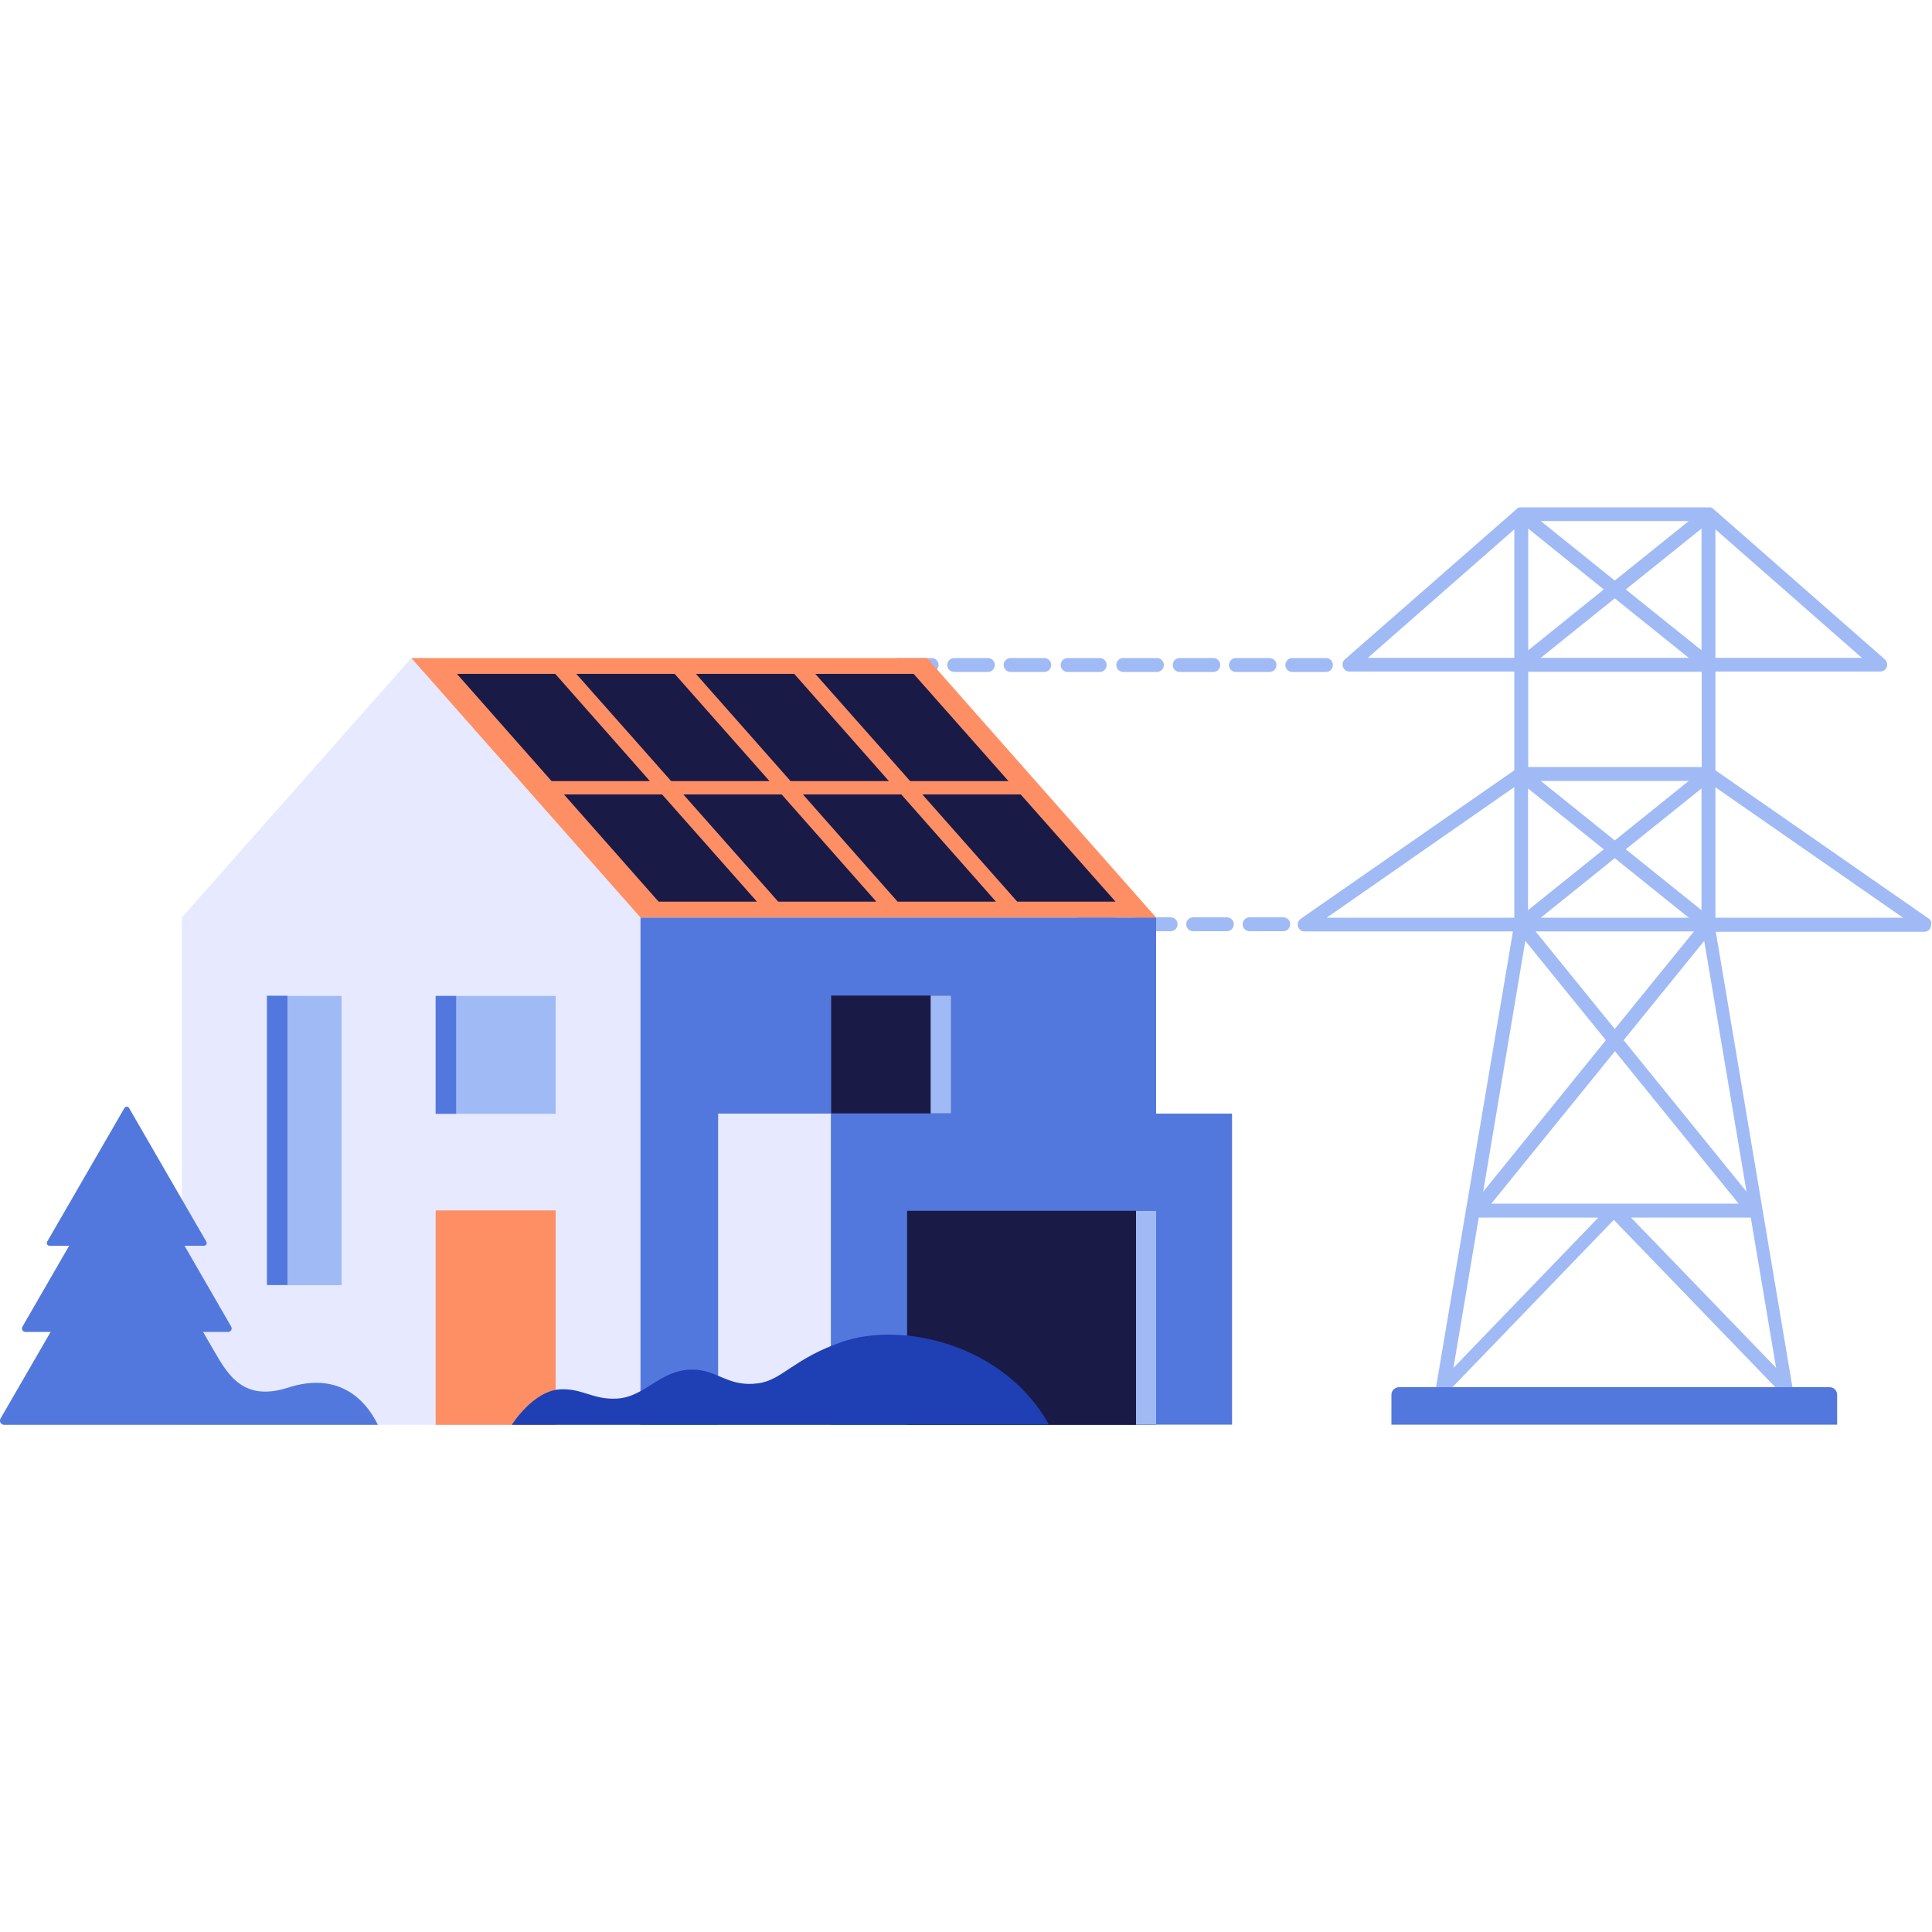 <?xml version="1.0" encoding="utf-8"?>
<!-- Generator: Adobe Illustrator 25.0.1, SVG Export Plug-In . SVG Version: 6.00 Build 0)  -->
<svg version="1.1" id="illu" xmlns="http://www.w3.org/2000/svg" xmlns:xlink="http://www.w3.org/1999/xlink" x="0px" y="0px"
	 viewBox="0 0 1000 1000" style="enable-background:new 0 0 1000 1000;" xml:space="preserve">
<style type="text/css">
	.st0{fill:#A0BAF6;}
	.st1{fill:#E6E9FF;}
	.st2{fill:#5378DD;}
	.st3{fill:#1A1A47;}
	.st4{fill:#FE8F65;}
	.st5{fill:#1E40B4;}
</style>
<path class="st0" d="M998.5,475.6l-110.6-76.9v-51.1h85.3c2,0,3.6-1.6,3.6-3.6c0-1-0.4-2-1.2-2.7l-88.9-78l0,0l-0.2-0.1l-0.1-0.1
	l-0.1-0.1l-0.2-0.1l-0.2-0.1l-0.2-0.1l-0.2-0.1l-0.1,0h-0.1l-0.2,0H885h-0.2h-0.2h-0.3h-97H787h-0.1h-0.2h-0.2l-0.2,0.1l0,0
	l-0.2,0.1l-0.1,0l-0.2,0.1l-0.2,0.1l-0.2,0.1l-0.1,0.1l-0.1,0.1l-0.1,0.1l0,0l-89,77.9c-1.5,1.3-1.6,3.6-0.3,5.1
	c0.7,0.8,1.7,1.2,2.7,1.2h85.3v51.1l-110.6,76.9c-1.6,1.1-2,3.4-0.9,5c0.7,1,1.7,1.5,2.9,1.5h107.9l-39.8,235.9l0,0c0,0,0,0.1,0,0.1
	c0,0.2,0,0.4,0,0.6c0,0.1,0,0.2,0,0.3s0,0.2,0,0.4s0.1,0.2,0.1,0.3s0.1,0.2,0.1,0.4c0,0.1,0.1,0.2,0.2,0.3c0.1,0.1,0.1,0.2,0.2,0.3
	c0.1,0.1,0.2,0.2,0.3,0.3c0.1,0.1,0.1,0.2,0.2,0.2l0,0c0.1,0.1,0.2,0.2,0.3,0.2c0.1,0.1,0.2,0.1,0.2,0.2h0.1
	c0.2,0.1,0.3,0.2,0.5,0.3h0.1c0.2,0.1,0.4,0.1,0.5,0.2l0,0c0.2,0,0.4,0,0.5,0l0,0c0.2,0,0.4,0,0.7-0.1l0.2-0.1l0.4-0.1
	c0.1,0,0.2-0.1,0.2-0.1c0.1-0.1,0.2-0.1,0.3-0.2l0.2-0.2c0.1-0.1,0.2-0.2,0.3-0.3l0.1-0.1l86.3-89.5l86.4,89.5c0,0,0.1,0.1,0.1,0.1
	c0.1,0.1,0.2,0.2,0.3,0.3l0.2,0.2c0.1,0.1,0.2,0.1,0.3,0.2c0.1,0,0.2,0.1,0.3,0.1c0.1,0,0.2,0.1,0.4,0.1l0.3,0.1c0.1,0,0.3,0,0.4,0
	h0.2l0,0c0.2,0,0.4,0,0.6,0l0,0c0.3,0,0.5,0,0.8,0c0.1,0,0.2-0.1,0.3-0.2c0.1,0,0.2-0.1,0.3-0.2c0.2-0.1,0.4-0.3,0.6-0.4l0,0
	l0.1-0.1c0.1-0.1,0.2-0.3,0.3-0.4c0.1-0.1,0.1-0.2,0.2-0.3c0.1-0.1,0.1-0.2,0.2-0.3c0-0.1,0.1-0.2,0.1-0.3c0-0.1,0.1-0.2,0.1-0.3
	c0-0.1,0-0.2,0-0.3c0-0.1,0-0.2,0-0.3c0-0.2,0-0.4,0-0.5c0,0,0-0.1,0-0.2l0,0l-39.7-235.9h107.9c2,0,3.6-1.6,3.5-3.6
	C999.9,477.4,999.4,476.3,998.5,475.6L998.5,475.6z M835.8,269.7h38.3l-38.3,30.8l-38.3-30.8H835.8z M790.9,408.1l39.2,31.5
	l-39.2,31.5V408.1z M835.8,444.2l38.3,30.8h-76.6L835.8,444.2z M880.7,471.1l-39.2-31.5l39.2-31.5V471.1z M835.8,435l-38.3-30.8
	h76.6L835.8,435z M876.8,482.1l-41,50.5l-41-50.5H876.8z M880.7,336.6l-39.2-31.5l39.2-31.5L880.7,336.6z M874.1,340.5h-76.6
	l38.3-30.8L874.1,340.5z M830.1,305.1L791,336.6v-63L830.1,305.1z M791,347.7h89.8V397H791V347.7z M831.2,538.4l-63.5,78.4
	L789.5,487L831.2,538.4z M771.9,623l64-78.9l64,78.9H771.9z M765.4,630.2h61.9l-75,77.8L765.4,630.2z M906.2,630.2l13.1,77.8
	l-75.1-77.8L906.2,630.2z M840.4,538.4l41.7-51.4L904,616.8L840.4,538.4z M887.9,340.5V274l75.8,66.5L887.9,340.5z M783.8,274v66.5
	H708L783.8,274z M783.8,407.4V475h-97.1L783.8,407.4z M887.9,475v-67.5L985,475H887.9z"/>
<path class="st0" d="M664,482h-17c-2,0.1-3.7-1.4-3.8-3.4c-0.1-2,1.4-3.7,3.4-3.8c0.1,0,0.3,0,0.4,0h17c2-0.1,3.7,1.4,3.8,3.4
	c0.1,2-1.4,3.7-3.4,3.8C664.3,482,664.1,482,664,482z M634.8,482h-17c-2,0.1-3.7-1.4-3.8-3.4c-0.1-2,1.4-3.7,3.4-3.8
	c0.1,0,0.3,0,0.4,0h17c2-0.1,3.7,1.4,3.8,3.4c0.1,2-1.4,3.7-3.4,3.8C635.1,482,635,482,634.8,482z M605.7,482h-17
	c-2,0.1-3.7-1.4-3.8-3.4c-0.1-2,1.4-3.7,3.4-3.8c0.1,0,0.3,0,0.4,0h17c2-0.1,3.7,1.4,3.8,3.4c0.1,2-1.4,3.7-3.4,3.8
	C605.9,482,605.8,482,605.7,482z M576.5,482h-17c-2,0.1-3.7-1.4-3.8-3.4c-0.1-2,1.4-3.7,3.4-3.8c0.1,0,0.3,0,0.4,0h17
	c2-0.1,3.7,1.4,3.8,3.4c0.1,2-1.4,3.7-3.4,3.8C576.8,482,576.6,482,576.5,482z"/>
<path class="st0" d="M686.1,347.8h-17c-2,0.1-3.7-1.4-3.8-3.4c-0.1-2,1.4-3.7,3.4-3.8c0.1,0,0.3,0,0.4,0h17c2-0.1,3.7,1.4,3.8,3.4
	c0.1,2-1.4,3.7-3.4,3.8C686.3,347.8,686.2,347.8,686.1,347.8z M656.9,347.8h-17c-2,0.1-3.7-1.4-3.8-3.4c-0.1-2,1.4-3.7,3.4-3.8
	c0.1,0,0.3,0,0.4,0h17c2-0.1,3.7,1.4,3.8,3.4c0.1,2-1.4,3.7-3.4,3.8C657.2,347.8,657,347.8,656.9,347.8z M627.8,347.8h-17
	c-2,0.1-3.7-1.4-3.8-3.4c-0.1-2,1.4-3.7,3.4-3.8c0.1,0,0.3,0,0.4,0h17c2-0.1,3.7,1.4,3.8,3.4c0.1,2-1.4,3.7-3.4,3.8
	C628,347.8,627.9,347.8,627.8,347.8z M598.6,347.8h-17c-2,0.1-3.7-1.4-3.8-3.4c-0.1-2,1.4-3.7,3.4-3.8c0.1,0,0.3,0,0.4,0h17
	c2-0.1,3.7,1.4,3.8,3.4c0.1,2-1.4,3.7-3.4,3.8C598.8,347.8,598.7,347.8,598.6,347.8z M569.4,347.8h-17c-2-0.1-3.5-1.8-3.4-3.8
	c0.1-1.8,1.6-3.3,3.4-3.4h17c2,0.1,3.5,1.8,3.4,3.8C572.7,346.2,571.3,347.7,569.4,347.8z M540.3,347.8h-17c-2,0.1-3.7-1.4-3.8-3.4
	c-0.1-2,1.4-3.7,3.4-3.8c0.1,0,0.3,0,0.4,0h17c2-0.1,3.7,1.4,3.8,3.4c0.1,2-1.4,3.7-3.4,3.8C540.5,347.8,540.4,347.8,540.3,347.8z
	 M511.1,347.8h-17c-2,0.1-3.7-1.4-3.8-3.4c-0.1-2,1.4-3.7,3.4-3.8c0.1,0,0.3,0,0.4,0h17c2-0.1,3.7,1.4,3.8,3.4
	c0.1,2-1.4,3.7-3.4,3.8C511.4,347.8,511.2,347.8,511.1,347.8z M482,347.8h-17c-2,0.1-3.7-1.4-3.8-3.4c-0.1-2,1.4-3.7,3.4-3.8
	c0.1,0,0.3,0,0.4,0h17c2-0.1,3.7,1.4,3.8,3.4c0.1,2-1.4,3.7-3.4,3.8C482.3,347.8,482.1,347.8,482,347.8L482,347.8z"/>
<polygon class="st1" points="212.9,340.6 94.2,474.8 94.2,737.5 331.5,737.5 331.5,474.8 "/>
<rect x="331.5" y="474.9" class="st2" width="266.9" height="262.6"/>
<rect x="430.2" y="515.3" class="st3" width="62.1" height="61"/>
<rect x="481.7" y="515.3" class="st0" width="10.6" height="61"/>
<rect x="138.2" y="515.5" class="st0" width="38.6" height="149.7"/>
<rect x="138.2" y="515.4" class="st2" width="10.6" height="149.7"/>
<rect x="225.5" y="515.5" class="st0" width="62.1" height="61"/>
<rect x="225.5" y="515.5" class="st2" width="10.6" height="61"/>
<rect x="225.5" y="626.5" class="st4" width="62.1" height="111"/>
<rect x="371.7" y="576.4" class="st1" width="58.4" height="161"/>
<rect x="430.2" y="576.4" class="st2" width="207.5" height="161"/>
<rect x="469.5" y="626.7" class="st3" width="128.9" height="110.8"/>
<rect x="588" y="626.7" class="st0" width="10.4" height="110.8"/>
<path class="st5" d="M543,737.5c-23.2-41.8-76.2-53.8-107.3-42.9c-25.1,8.7-30.9,19.8-43.3,21.4c-15.6,2.1-20.9-7-33.8-7.1
	c-16.8-0.2-24.6,14.2-39.2,15c-12.4,0.7-17.7-5.2-29-4.8c-14.3,0.4-25.5,18.4-25.5,18.4L543,737.5z"/>
<path class="st2" d="M149.2,718.2c-23.2,7.5-31.2-6.6-38.3-18.8l-5.8-10h13c1,0,1.8-0.8,1.8-1.8c0-0.3-0.1-0.6-0.2-0.9l-24.2-41.9
	h10.1c0.8,0,1.4-0.6,1.4-1.4c0-0.2-0.1-0.5-0.2-0.7l-20-34.6l-20-34.6c-0.4-0.7-1.2-0.9-1.9-0.5c-0.2,0.1-0.4,0.3-0.5,0.5l-20,34.6
	l-20,34.6c-0.4,0.7-0.2,1.5,0.5,1.9c0.2,0.1,0.4,0.2,0.7,0.2h10.2l-24.2,41.9c-0.5,0.9-0.2,2,0.7,2.5c0.3,0.2,0.6,0.2,0.9,0.2h13
	L0.3,734.2c-0.6,1-0.3,2.4,0.8,3c0.3,0.2,0.7,0.3,1.1,0.3h193.4C188.2,722.3,173.4,710.4,149.2,718.2z"/>
<polygon class="st4" points="479.8,340.6 212.9,340.6 331.5,474.9 598.4,474.9 "/>
<polygon class="st3" points="287.4,348.8 236.5,348.8 285.5,404.3 336.4,404.3 "/>
<polygon class="st3" points="349.2,348.8 298.3,348.8 347.4,404.3 398.3,404.3 "/>
<polygon class="st3" points="411.1,348.8 360.2,348.8 409.2,404.3 460.1,404.3 "/>
<polygon class="st3" points="472.9,348.8 422,348.8 471.1,404.3 522,404.3 "/>
<polygon class="st3" points="342.7,411.2 291.9,411.2 340.9,466.7 391.8,466.7 "/>
<polygon class="st3" points="404.6,411.2 353.7,411.2 402.8,466.7 453.6,466.7 "/>
<polygon class="st3" points="466.5,411.2 415.6,411.2 464.6,466.7 515.5,466.7 "/>
<polygon class="st3" points="528.3,411.2 477.4,411.2 526.5,466.7 577.4,466.7 "/>
<path class="st2" d="M724.2,718H947c2.2,0,3.9,1.8,3.9,3.9l0,0v15.5l0,0H720.2l0,0v-15.5C720.2,719.8,722,718,724.2,718
	C724.2,718,724.2,718,724.2,718z"/>
</svg>
